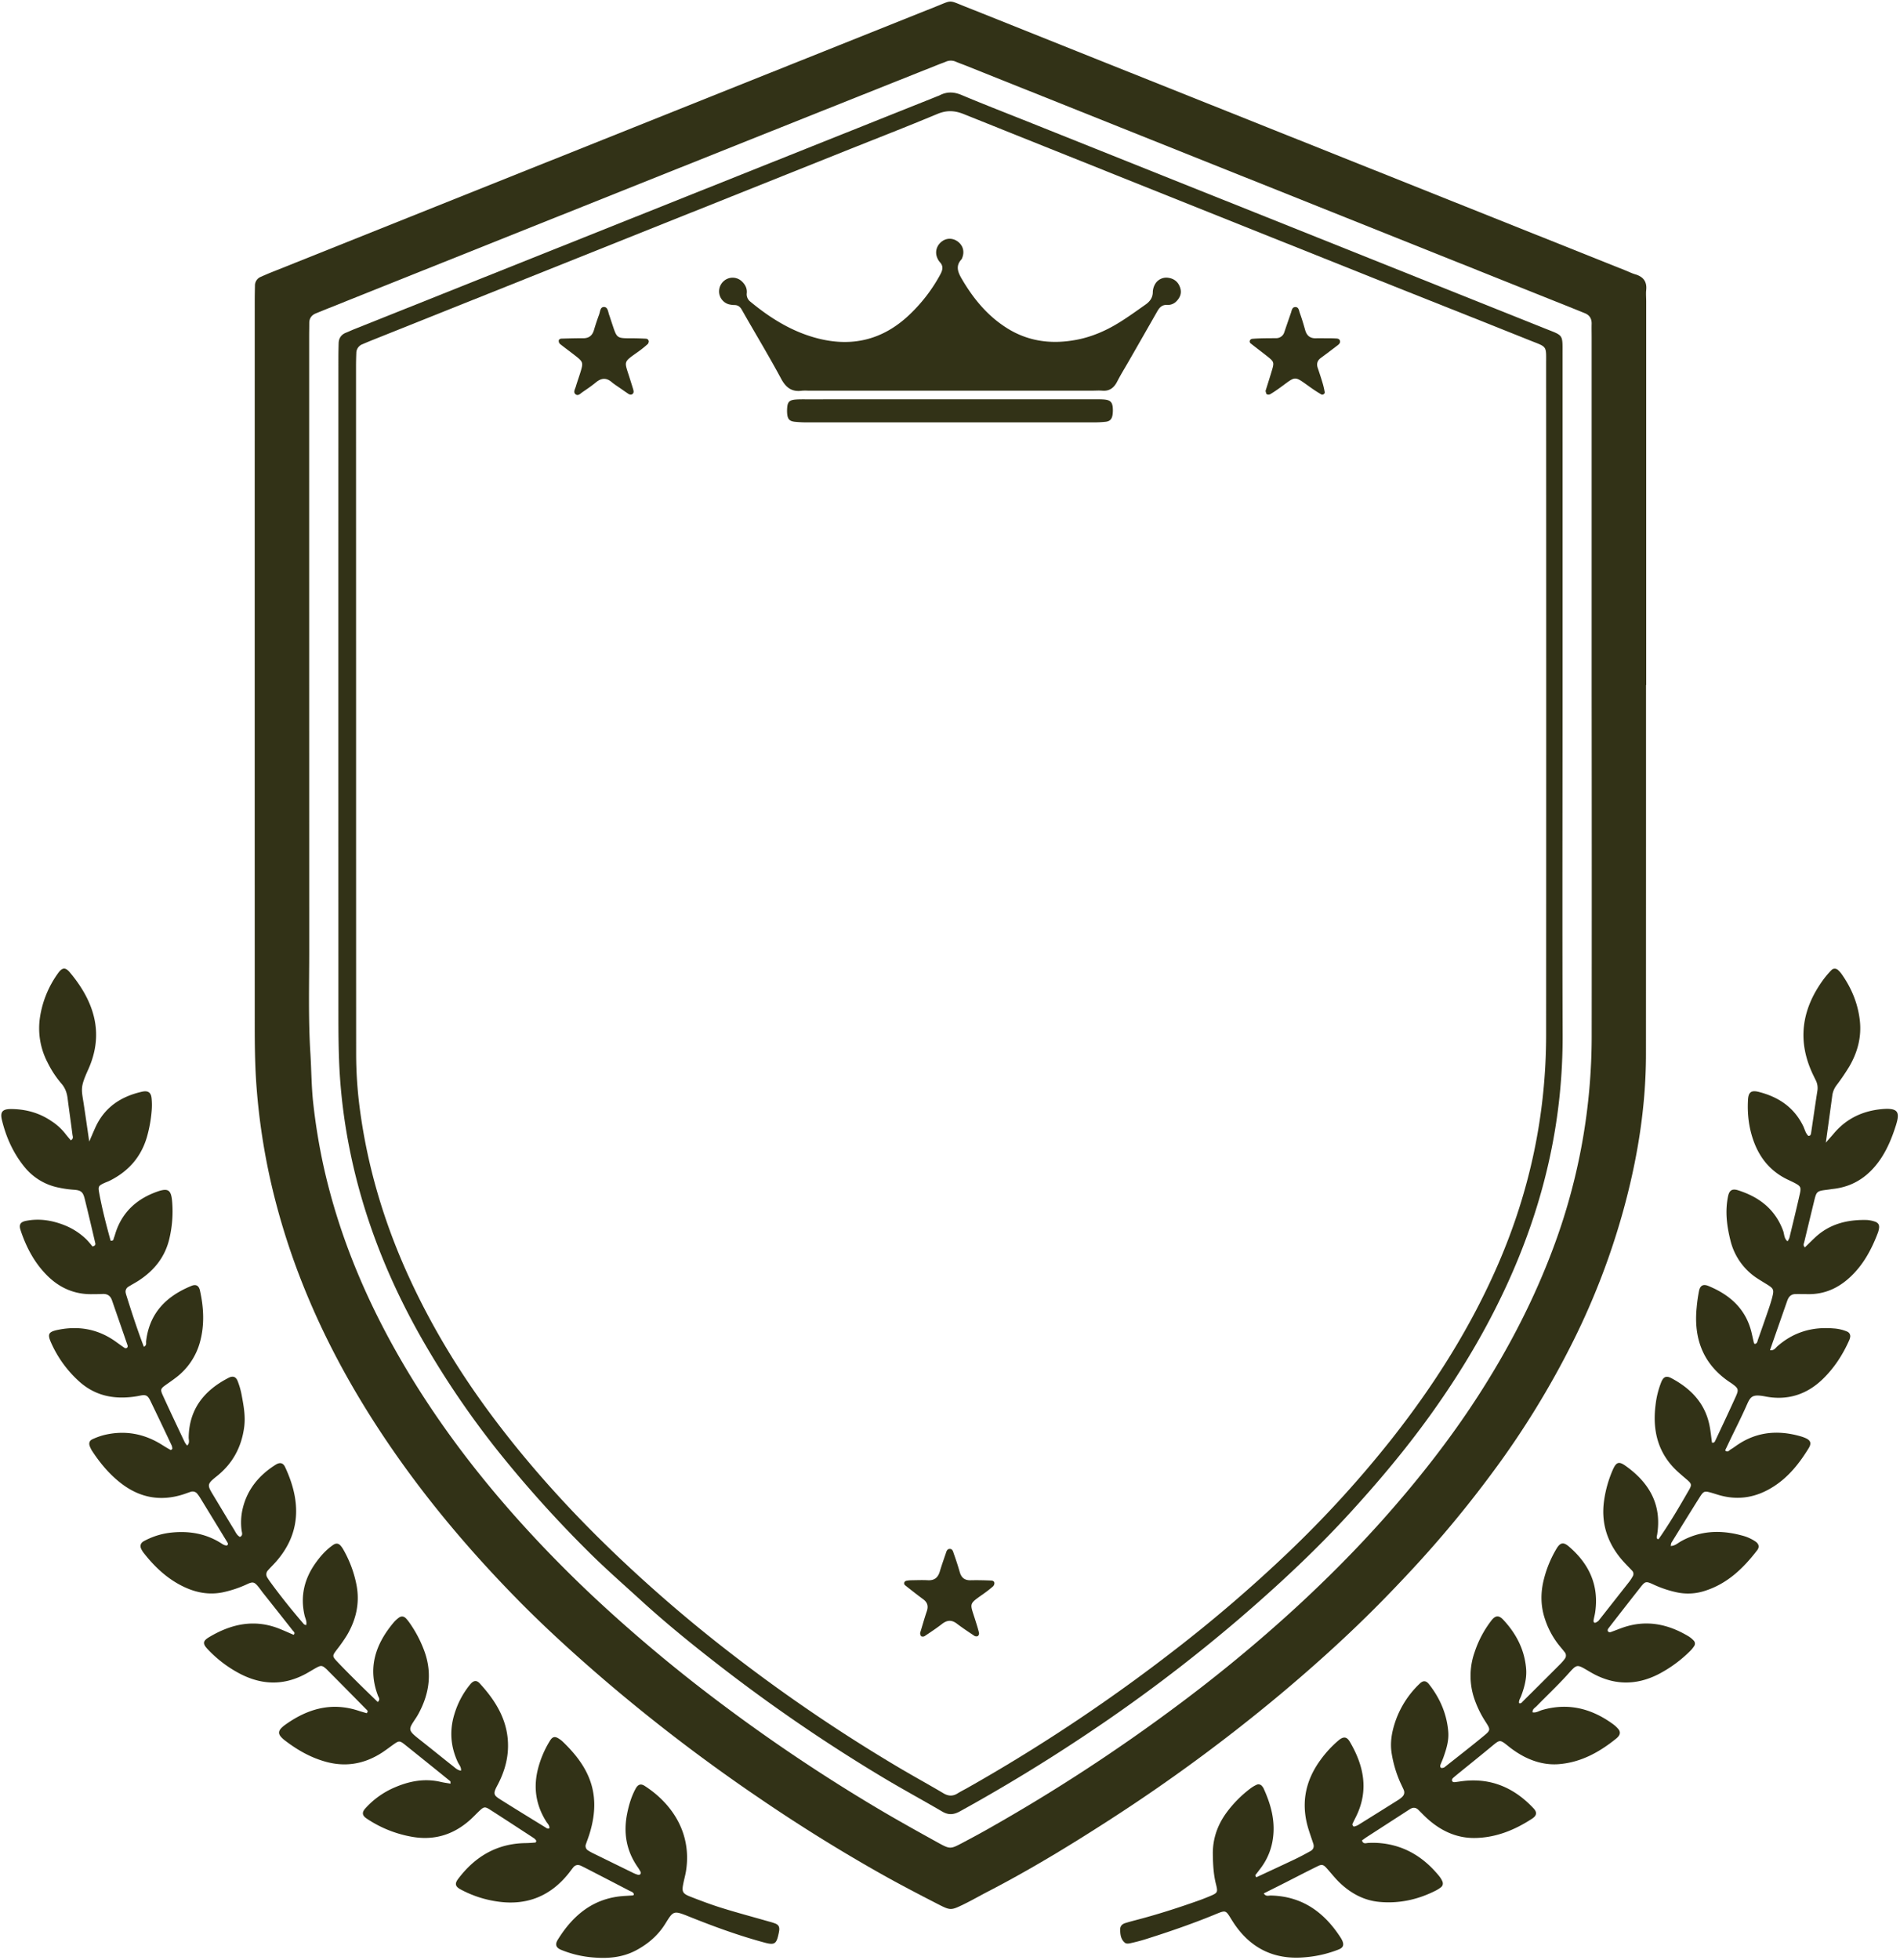<?xml version="1.0" encoding="UTF-8" standalone="no"?><svg xmlns="http://www.w3.org/2000/svg" xmlns:xlink="http://www.w3.org/1999/xlink" data-name="Layer 3" fill="#323217" height="1963.2" preserveAspectRatio="xMidYMid meet" version="1" viewBox="-1.3 -1.6 1903.7 1963.2" width="1903.7" zoomAndPan="magnify"><g id="change1_1"><path d="M1647.94,684.52q0,185.16-.07,370.33c-.1,53.4-8.78,105.65-23,157a729.13,729.13,0,0,1-49.24,128.42A875.18,875.18,0,0,1,1493,1474.7a1127,1127,0,0,1-79.08,95.23c-15.2,16.37-30.66,32.45-46.61,48.08-27.38,26.84-56,52.39-85.35,77a1722,1722,0,0,1-172,126.45c-39.65,25.59-80,50.09-121.94,71.76-7.86,4.06-15.52,8.5-23.47,12.37-13,6.31-13.4,6.44-26,0-19.46-10-38.93-20.12-58-30.87Q818.93,1839.91,760.4,1800a1753.71,1753.71,0,0,1-156.71-119.46c-29.1-25-57.48-50.76-84.4-78-56.07-56.84-106.75-118.09-149.46-185.72-45.35-71.8-79.63-148.35-99-231.25a651.06,651.06,0,0,1-15-97.28c-1.65-21-1.9-42.06-1.9-63.12q-.06-362.75,0-725.5c0-5.06.11-10.11.21-15.16a9.36,9.36,0,0,1,6-8.89c3.07-1.38,6.16-2.71,9.29-4Q603.22,138.14,937.07,4.71c15.86-6.34,12-6.32,28.67.3,43.07,17.09,86.06,34.39,129.09,51.58l532.8,212.79c3.13,1.25,6.17,2.81,9.39,3.74,8,2.33,12,7.17,11.09,15.79-.39,3.75,0,7.58,0,11.37V684.52Zm-54.49,8.54V335.44c0-4.21-.15-8.42,0-12.63.12-5.26-2.1-8.85-7-10.79-3.91-1.55-7.8-3.17-11.71-4.73L967,64.34c-3.52-1.41-7.11-2.66-10.6-4.13a12.16,12.16,0,0,0-9.8-.09c-2.33,1-4.73,1.78-7.07,2.72Q860.28,94.39,781.06,126q-226.45,90.45-452.88,181c-4.3,1.72-8.58,3.49-12.88,5.22s-6.72,4.87-6.73,9.66c0,4.64-.11,9.27-.11,13.9q0,307.08.07,614.15c0,34.52-1,69,1.17,103.57,1.06,16.79,1,33.62,2.91,50.41a604.58,604.58,0,0,0,10.22,62.26c16,72.26,44.83,139.38,82.53,202.76,38.49,64.72,85,123.44,136.8,177.93q32.22,33.87,66.89,65.29,52,47.19,108,89.38a1746.47,1746.47,0,0,0,165.82,111c18.16,10.65,36.56,20.9,55,31.08,12.81,7.08,13,7,25.51.37,10.43-5.5,20.8-11.11,31-17a1773.85,1773.85,0,0,0,177.78-115.77A1518.61,1518.61,0,0,0,1298,1607.68c30.35-28,59.48-57.21,87-88.1,34.2-38.47,66-78.79,94-122,31.46-48.58,57.94-99.66,77.8-154.19a605.23,605.23,0,0,0,36.69-207.87Q1593.63,864.3,1593.45,693.06Z"/></g><g id="change1_2"><path d="M633.85,1895.82c-.5-2.46-2.84-2.81-4.56-3.71-14.55-7.6-29.15-15.11-43.75-22.65-1.49-.77-3-1.49-4.53-2.23-3-1.47-5.74-1.13-7.94,1.51-1.61,2-3.05,4-4.63,6-18.09,22.62-41.56,32.24-70.24,28.34a110.73,110.73,0,0,1-38.27-12.43c-5.07-2.77-5.71-5.68-2.29-10.23,16.91-22.5,38.89-35.6,67.6-36,3.34-.05,6.68-.27,10-.59.32,0,.94-1.55.7-1.92a9,9,0,0,0-2.59-2.62c-14.46-9.44-28.91-18.89-43.44-28.21-5.33-3.43-6.34-3.23-10.94,1.1-3.37,3.18-6.52,6.6-10,9.64-16.55,14.45-35.61,20.1-57.41,16.28a117.61,117.61,0,0,1-45.39-18.21c-4.67-3.11-5.11-6.19-1.27-10.43a84,84,0,0,1,29.69-21c14.66-6.24,29.77-9.06,45.63-5.35,3.23.76,6.53,1.18,9.89,1.77-.12-1.12.09-2.17-.31-2.49q-22.56-18.28-45.25-36.44c-5.53-4.4-6.16-4.21-12.06,0-4.8,3.42-9.47,7.09-14.55,10-16.4,9.53-33.79,12.11-52.31,7.12-15.77-4.24-29.5-12.18-42.25-22.08a25.13,25.13,0,0,1-2.78-2.58c-3.21-3.4-3.05-6.37.54-9.78a28.17,28.17,0,0,1,2.91-2.43c22.37-16.17,46.51-23.33,73.78-14.38,2.77.91,5.59,1.69,8.25,2.49,2.13-2.17.2-3.24-.79-4.24q-18.6-18.91-37.32-37.73c-.89-.9-1.75-1.83-2.7-2.66-3.85-3.38-5.06-3.46-10.1-.64-2.94,1.64-5.81,3.41-8.74,5.07-22.41,12.65-44.85,12.38-67.54.54a122,122,0,0,1-32-24.32c-5.24-5.49-5.14-8.25,1-12,22-13.25,45.07-18.54,70-8.91,5.08,2,10,4.25,15,6.37,2-2,.06-3.11-.83-4.24q-14.85-18.87-29.78-37.65c-1.83-2.31-3.47-4.79-5.38-7-3.33-3.9-5-4.39-9.9-2.14a114.18,114.18,0,0,1-25,8.46c-13.9,2.84-26.91.33-39.29-5.59-16.28-7.78-29.12-19.88-40.14-34a23.09,23.09,0,0,1-2.05-3.19c-1.9-3.49-1.18-6.56,2.45-8.52a73.24,73.24,0,0,1,27.58-8.53c17.23-1.76,33.59.85,48.61,10,2.12,1.28,4.15,3,6.83,2.94,1.65-.89,1.12-2.15.47-3.22q-13.49-22.11-27-44.18a38.23,38.23,0,0,0-2.88-4.14,5.93,5.93,0,0,0-6.72-2.24c-2.81.87-5.55,2-8.37,2.85q-32.46,10-59.84-10.11c-12.34-9.13-22.12-20.66-30.51-33.42a27.9,27.9,0,0,1-2.31-4.48c-1.39-3.3-.69-6,2.43-7.45A67.68,67.68,0,0,1,103,1435.7c20.72-5,40.09-1.5,58.09,9.86,2.82,1.78,5.67,3.51,8.6,5.11.27.15,1.67-.81,1.66-1.25a8.83,8.83,0,0,0-.8-3.61c-7-14.85-14.06-29.69-21.22-44.47-2.52-5.19-4.41-6.33-10.08-5.14a89.21,89.21,0,0,1-20.07,1.91c-15.79-.3-29.59-5.57-41.36-16.25a115.1,115.1,0,0,1-27.41-37.47c-4.6-10-3.61-12.15,7.64-14.3,20.42-3.9,39.36-.22,56.44,11.94,3.08,2.19,6.11,4.45,9.27,6.54a2.36,2.36,0,0,0,2.21-.23,2.53,2.53,0,0,0,.62-2.22c-5.18-15.14-10.47-30.24-15.69-45.37-1.6-4.64-4.77-6.63-9.63-6.33-3.36.2-6.73.13-10.1.19-17.38.35-32.23-6-44.48-17.94-13.23-12.9-21.69-28.88-27.43-46.31-1.76-5.34-.08-8.06,5.38-9.16,13.21-2.65,26-.62,38.39,4.24a67.18,67.18,0,0,1,22.19,14.27,89.15,89.15,0,0,1,6.13,7.12c3.77-.82,2.93-2.8,2.61-4.18-3.34-14.35-6.72-28.7-10.25-43-1.72-7-3.36-9.15-11.12-9.62a107.05,107.05,0,0,1-15-2.13,58.62,58.62,0,0,1-34.85-21.31c-11-13.71-18-29.41-22.11-46.39-1.93-7.94.36-11,8.9-11,14.61,0,28.35,3.67,40.59,12a57.55,57.55,0,0,1,14,12.66c1.74,2.3,3.67,4.45,5.48,6.64,3.11-1.6,1.93-3.88,1.7-5.67-1.54-12.11-3.32-24.19-4.85-36.29-.7-5.59-2.45-10.57-6.24-14.87a99.43,99.43,0,0,1-13.83-21.07,73.8,73.8,0,0,1-7.62-45.31,101.32,101.32,0,0,1,18-44c4.23-6,7.46-6.35,12-.88,24.21,28.88,34.66,60.89,18.39,97.06-8.2,18.25-6.94,19.24-4.48,35.21,1.78,11.61,3.42,23.25,5.45,37.06,2.72-6.25,4.46-10.46,6.37-14.59,9.25-20,25.65-30.61,46.47-35.31,6.08-1.37,9.05.72,9.62,6.66a69,69,0,0,1,.06,12.61,134.22,134.22,0,0,1-4.73,26.07c-5.89,20.17-18.67,34.53-37.35,43.82-1.88.94-3.9,1.59-5.8,2.49-5.08,2.4-5.82,3.28-4.84,8.78,3,16.54,7.18,32.77,11.61,48.75,3.19.52,2.84-1.76,3.39-3.08.66-1.55,1.06-3.2,1.58-4.8,6.74-20.84,21.26-33.9,41.43-41.13,11.26-4,14.34-1.93,15.27,10.18a118.26,118.26,0,0,1-3,37.63c-4.35,17.68-14.94,30.85-29.89,40.77-3.5,2.33-7.26,4.27-10.83,6.49a5.69,5.69,0,0,0-2.76,6.47c.09.41.16.83.29,1.23,5.49,17.61,11.19,35.14,17.82,52.51,3.13-1.42,2.07-3.8,2.28-5.59,3.3-28.28,20.39-45.23,45.58-55.45,4.41-1.78,7.28-.17,8.37,4.73,3.78,17.07,4.69,34.25.09,51.28a66.44,66.44,0,0,1-24.27,36c-3,2.31-6.13,4.47-9.22,6.65-6.13,4.32-6.59,5-3.77,11.19,7.17,15.71,14.58,31.3,21.95,46.92a21.27,21.27,0,0,0,2.36,3.21c2.9-2.54,1.5-5.65,1.55-8.3.51-28.48,15.75-47.05,40-59.54,4.35-2.24,7.44-1.08,9.11,3.36a77.58,77.58,0,0,1,3.86,13.31c2,10.74,4.09,21.4,2.65,32.55-2.63,20.28-11.71,36.86-27.59,49.43-10.06,8-9.52,8.78-3.06,19.48,6.76,11.17,13.41,22.4,20.26,33.51,1.72,2.78,2.95,6.07,6.18,7.73,3.28-1.55,1.87-4.45,1.6-6.59a60,60,0,0,1,1-21.35c4.54-19.57,16.39-33.83,33.08-44.36,4.27-2.69,7.47-2,9.48,2.26,16.06,34.24,16.13,66.51-9.48,95.31-2.52,2.83-5.28,5.44-7.75,8.31a5.73,5.73,0,0,0-.62,7c1.07,1.81,2.29,3.54,3.53,5.23,10.45,14.29,21.54,28.07,33.1,41.47.47.55,1.42.7,2.32,1.12,1.07-3.54-.83-6.63-1.55-9.75-4.48-19.34-.25-36.75,11.11-52.65,4.92-6.88,10.53-13.17,17.53-18,3-2.07,5.55-1.63,7.75,1.07a23.63,23.63,0,0,1,2.17,3.1A116,116,0,0,1,356,1586.43c3.28,17.84-.58,34.33-9.63,49.72a156.43,156.43,0,0,1-10.14,14.46c-4.73,6.31-4.91,6.54.82,12.58,6.09,6.41,12.34,12.67,18.62,18.91,7.11,7.07,14.33,14,21.49,21,2.86-2.59,1-4.45.34-6.1-10.77-28-2.54-52,15.77-73.72a32.32,32.32,0,0,1,4.6-4.3c2.81-2.23,5.36-2,7.82.59a46.9,46.9,0,0,1,3.9,5,121.38,121.38,0,0,1,13.1,24.43c9.27,22.69,6.89,44.45-4.58,65.64-.8,1.48-1.65,2.93-2.58,4.34-7.73,11.77-8.86,11.94,4.07,22.09,10.93,8.59,21.69,17.38,32.64,26,2.46,1.92,4.81,4.39,8.37,4.8.39-3.68-1.95-5.85-3.15-8.41-7.29-15.58-8.54-31.61-3.53-48a85.66,85.66,0,0,1,15.87-30c3.33-4,6.33-4.52,9.56-1,17.34,18.81,29.72,39.85,28.24,66.63-.72,12.84-4.81,24.84-10.82,36-4.49,8.39-3.12,9.62,3.91,14.05,14.62,9.19,29.34,18.21,44.06,27.25,1.29.8,2.61,2.1,4.42,1.15.29-2.89-1.84-4.63-3.12-6.65q-15.33-24.26-8.51-52.07a100.28,100.28,0,0,1,12.24-29c2.65-4.28,5.17-4.59,9.42-1.64a24.26,24.26,0,0,1,3,2.31c26.55,25.33,39.48,52.15,27.33,92.11-1.1,3.63-2.49,7.16-3.71,10.75a5.11,5.11,0,0,0,2.26,6.52,46.22,46.22,0,0,0,4.38,2.5q20.4,10,40.84,20a25.09,25.09,0,0,0,4.71,1.79,2.69,2.69,0,0,0,2.23-.56,2.42,2.42,0,0,0,.38-2.21,48.26,48.26,0,0,0-3.27-5.36c-11.12-16.18-14.14-33.92-10.31-53,1.74-8.72,4.23-17.19,8.45-25,2.4-4.47,5.23-5.45,9.27-2.83,26.82,17.36,47.08,46.53,41.39,84.52-.68,4.57-2,9-2.88,13.59-1.52,7.58-.69,9.66,6.73,12.58,10.58,4.15,21.24,8.17,32.09,11.54,15.68,4.86,31.55,9.09,47.33,13.61a59.2,59.2,0,0,1,6,1.89c3.32,1.33,4.41,3.32,4,7a36.4,36.4,0,0,1-.71,3.72c-2.1,9.78-4.06,11.09-14,8.4-25.66-6.92-50.59-16-75.22-25.89-15.94-6.38-16-6.22-24.19,7-7.25,11.68-17.4,20.4-29.62,26.82-13.63,7.16-28.18,8.22-43,6.94a106.31,106.31,0,0,1-31.83-7.62c-5.1-2.13-6.25-5.32-3.28-10.11,15.43-24.93,36.17-42,66.79-43.84,2.93-.18,5.87-.34,8.79-.57C633.36,1896.66,633.58,1896.14,633.85,1895.82Z"/></g><g id="change1_3"><path d="M1257.37,1878.7c12.89-6,25.81-12,38.65-18.07,5.32-2.54,10.51-5.34,15.67-8.2,3-1.63,3.9-4.28,2.83-7.54-1.45-4.4-3-8.78-4.39-13.19-8.3-25.53-4.15-49,11.64-70.58a110.48,110.48,0,0,1,17.93-19.47c5-4.23,8.36-4,11.45,1.26,14,23.79,19.18,48.44,6.43,74.57-1.29,2.65-2.69,5.23-3.85,7.93-.21.51.46,1.48.88,2.13.15.23.83.3,1.18.19a15.58,15.58,0,0,0,3.51-1.32q20.39-12.67,40.72-25.44a29.23,29.23,0,0,0,3-2.29c2.54-2.13,3.43-4.74,2-7.87-1.18-2.7-2.52-5.33-3.7-8a118.39,118.39,0,0,1-8.17-27.79c-1.82-10.76-.11-21,3.17-31.1a94.71,94.71,0,0,1,24.75-39.13c3.62-3.48,6.45-3.3,9.56.68,10.92,13.93,17.69,29.66,19.15,47.35.74,9-1.93,17.52-4.9,25.9-.85,2.38-1.94,4.67-2.83,7-.45,1.21-.66,2.61.66,3.35.58.33,1.59,0,2.39-.2a2.91,2.91,0,0,0,1.11-.59c13.19-10.47,26.53-20.77,39.5-31.51,6.57-5.44,6.42-6.1,1.56-13.69a103.07,103.07,0,0,1-11.15-22.6,71.05,71.05,0,0,1,0-47.1,106.1,106.1,0,0,1,17.11-32.21c3.87-4.88,7.32-5.07,11.58-.53,13.08,13.93,21.53,30.24,23,49.46.69,9.29-1.75,18.38-5.06,27.14-.85,2.27-2.51,4.35-2,7,2,.7,3-1,4-2q18.85-18.67,37.59-37.47a45.75,45.75,0,0,0,4.1-4.8,5.31,5.31,0,0,0-.17-7c-1.81-2.33-3.74-4.55-5.6-6.85a83.62,83.62,0,0,1-13.78-25.43c-4.7-13.54-4.78-27.25-1.17-41.07a113.56,113.56,0,0,1,12.6-30.22c3.69-6.08,6.9-6.68,12.23-2.12,20.31,17.35,30.42,38.89,26.42,66-.36,2.5-1.06,4.94-1.51,7.43-.22,1.21-.24,2.81,1.15,3,1,.15,2.12-.9,3.16-1.47a3.43,3.43,0,0,0,.88-.9q15.25-19.35,30.48-38.73a43.24,43.24,0,0,0,3.43-5.3,4.59,4.59,0,0,0-.62-5.8c-3.72-4-7.68-7.81-11.16-12-14.13-17.13-20.1-36.58-16.78-58.79a117.27,117.27,0,0,1,8.68-30.26c3.36-7.6,6-8.62,12.41-4.14,23.88,16.83,36.84,38.86,32,69.07-.25,1.54-1.1,3.19.43,4.58.39-.07,1,0,1.15-.21,11.12-15.88,20.89-32.61,30.52-49.41,2.74-4.78,2.24-6-1.94-9.67-3.5-3-7.09-6-10.46-9.14-19.1-18-24.48-40.59-21.32-65.8a88.9,88.9,0,0,1,5.8-23.24c2.15-5.18,5-6.42,10-3.78,19.46,10.35,33.79,25,38.28,47.44,1.14,5.69,1.67,11.51,2.47,17.12,1.89.46,2.67-.58,3.2-1.72,7-14.87,14-29.7,20.78-44.68,3-6.76,2.41-8-3.83-12.55-1-.75-2.1-1.41-3.15-2.12-26.39-18.11-35.49-43.72-32.31-74.61a155.2,155.2,0,0,1,2.32-16.24c1.16-5.45,4.18-7.1,9.31-5,21.83,8.94,37.89,23.31,43.45,47.26.76,3.28,1.47,6.57,2.25,9.85.08.36.48.64.78,1,2.66-.31,2.7-2.71,3.33-4.47q5.5-15.46,10.81-31c1.35-4,2.63-8,3.64-12.09,1.64-6.58,1-7.93-4.53-11.47-3.2-2-6.48-3.94-9.67-6a63,63,0,0,1-28-39.11c-3.59-14.4-5.36-29-2.27-43.77,1.23-5.93,4.11-7.88,10-6,21.17,6.7,37.31,19.07,45.21,40.68,1.24,3.37.78,7.58,4.39,10.41a16.83,16.83,0,0,0,1.84-3.4c3.57-14.74,7.18-29.46,10.5-44.25,1.47-6.54.66-7.7-5.49-10.9-2.62-1.36-5.32-2.54-8-3.87-15.41-7.74-25.86-20-32.06-35.9-5.44-14-7.26-28.53-6.41-43.43.43-7.59,3.22-9.78,10.74-7.88,19.72,5,35.37,15.37,44.55,34.2,1.64,3.35,2.33,7.25,5.19,9.87,2.46,0,2.57-1.89,2.81-3.45,2.06-13.74,4-27.5,6.15-41.22a17.32,17.32,0,0,0-1.53-11c-.77-1.5-1.48-3-2.22-4.54-16.73-34.11-12.26-66.1,9.74-96.27a92,92,0,0,1,8.17-9.58c1.95-2,4.79-1.82,6.8.09a26.43,26.43,0,0,1,3.33,3.77c9.92,14,16.35,29.45,18.3,46.56,1.88,16.5-2.24,31.84-10.46,46a219.58,219.58,0,0,1-12.77,18.8,21.84,21.84,0,0,0-4.34,10.29c-2,15-4.08,29.93-6.47,47.27,3.81-4.36,6.2-7,8.53-9.75,12.47-14.52,28.57-22,47.34-23.77,17.26-1.59,18.46,3.31,14.17,16.76-3.6,11.26-8,22.21-14.52,32.15-11.51,17.45-27,28.63-48.25,31-1.68.19-3.34.5-5,.71-11.54,1.43-11.55,1.42-14.15,12.09q-4.92,20.25-9.79,40.53c-.37,1.51-1.44,3.12.67,5.21,3.21-3.12,6.43-6.31,9.71-9.43,14.67-14,32.64-18.49,52.27-18a30.71,30.71,0,0,1,7.42,1.38c4.14,1.18,5.55,3.52,4.79,7.48a21.71,21.71,0,0,1-.94,3.67c-6.31,16.72-14.55,32.21-27.84,44.61-11.92,11.13-25.71,17.36-42.19,17.14-4.21-.06-8.43-.1-12.64-.06-3.78,0-6.31,2-7.74,5.42-.17.39-.35.77-.49,1.17-5.69,16.27-11.37,32.55-17.3,49.53,4,.76,5.54-2.22,7.46-3.9,16.14-14.16,35-19.63,56.16-17.83a41.32,41.32,0,0,1,13.48,3.1,5,5,0,0,1,3.09,6.15,12.7,12.7,0,0,1-.75,2.41c-6.54,14.79-15.24,28.17-26.93,39.4-16,15.4-35.45,21.31-57,17.12-14.43-2.8-15.15.37-19.8,10.79-4.81,10.76-10.17,21.28-15.28,31.91-1.82,3.77-3.61,7.56-5.4,11.31,2.68,2.46,4-.09,5.59-1,2.19-1.24,4.21-2.79,6.3-4.22,19.85-13.66,41.34-15.4,64-8.83a37.81,37.81,0,0,1,4.74,1.73c5,2.24,6.14,5.12,3.1,10.08-9.1,14.83-19.69,28.33-34.53,38-17.21,11.25-35.58,14.7-55.48,8.92-2-.58-4-1.26-6-1.85-8.57-2.5-9.07-2.49-13.5,4.52-9.44,15-18.7,30-28,45.09-.41.66-.36,1.6-.71,3.29,4.21-.09,7-2.84,10-4.55,19.55-11,40.06-11.74,61.19-6a42.53,42.53,0,0,1,13.8,6.13c3.28,2.33,4.14,5.41,1.6,8.7-13.83,18-29.77,33.38-52,40.51a54,54,0,0,1-28.68,1.59,110,110,0,0,1-22.71-7.57c-8.15-3.78-8.63-3.67-13.8,2.88q-16,20.33-31.86,40.84c-.76,1-1.12,2.36-.08,3.35a2.67,2.67,0,0,0,2.28.38c4-1.38,7.87-3,11.84-4.39,23.64-8.35,45.62-3.85,66.49,8.74a26.45,26.45,0,0,1,4.83,4,4.38,4.38,0,0,1,.46,5.78,28.24,28.24,0,0,1-4,4.85,129.53,129.53,0,0,1-31.48,23.07c-22.8,11.73-45.58,11.17-67.62-1.56-15.69-9.07-13.17-9.37-25.47,4-9.41,10.22-19.53,19.79-29.24,29.73-1.65,1.69-4.27,2.88-4,6.11,3.54.73,6.43-1.4,9.55-2.3,26.37-7.61,49.92-1.45,71.51,14.45a31.11,31.11,0,0,1,4.6,4.29c2.38,2.62,2.37,5.36.14,7.9a15,15,0,0,1-1.78,1.78c-17,13.78-35.6,24.1-57.94,25.81-12,.92-23.4-2-34.14-7.37a97,97,0,0,1-16.83-11.14c-7.83-6.23-7.94-6.06-15.91.55-10.7,8.87-21.55,17.56-32.33,26.33-2.28,1.86-4.58,3.7-6.76,5.67a3,3,0,0,0-.85,2.2c.19,1.52,1.54,1.9,2.81,1.77,2.93-.3,5.83-.83,8.76-1.16,28.15-3.15,51.12,7.11,70.11,27.35,3.8,4,3.37,7.26-1.47,10.43-17.6,11.51-36.81,19.22-58,19.3-17.9.08-33.55-7.33-46.86-19.35-3.13-2.82-6-5.88-9-8.82-2.43-2.36-5.13-2.73-8-1-2.16,1.31-4.26,2.72-6.38,4.09q-18.57,12-37.14,24c-1.74,1.13-3.39,2.38-5,3.52,1.2,4.11,4.24,2.61,6.3,2.52a82.76,82.76,0,0,1,33.5,5.06c15.41,5.85,27.63,15.91,37.88,28.57a24.65,24.65,0,0,1,2.63,4.29c1.3,2.59.84,5-1.47,6.71a34.36,34.36,0,0,1-5.36,3.31c-17.72,8.91-36.45,13-56.27,11.1-15.29-1.47-28.13-8.49-39.14-18.83-4.88-4.6-9-10-13.54-15-3.11-3.44-4.7-4-8.84-1.95-11,5.39-21.8,11-32.7,16.55-7.09,3.59-14.19,7.13-21.4,10.75,2.1,3.36,4.87,2.06,7.09,2.11,31.66.69,53.79,17,70.23,42.64a19.73,19.73,0,0,1,1.2,2.22c2.09,4.44,1.23,7.26-3.31,9.11a116.66,116.66,0,0,1-34.35,7.91c-31.69,2.76-55.71-10-72.43-36.63-7-11.18-5.73-11-18.76-5.66-22.26,9.08-45,16.89-67.86,24.1-5.22,1.65-10.54,3-15.88,4.17-1.54.35-3.75.45-4.83-.39-4.37-3.42-4.95-8.51-4.94-13.64,0-3.45,2.17-5.34,5.24-6.28s6.46-1.89,9.72-2.73c21.63-5.6,42.88-12.41,63.93-19.89,3.57-1.27,7.09-2.68,10.59-4.13,8.09-3.37,8.59-3.86,6.5-12.1-2.53-9.91-3-19.92-3.15-30.06-.21-15.37,4.58-29,13.43-41.32a117.64,117.64,0,0,1,23.83-24.27,33.38,33.38,0,0,1,6.44-3.92,4.49,4.49,0,0,1,5.65,1.39,10.26,10.26,0,0,1,1.44,2.07c7.28,15.93,11.91,32.32,9.42,50.14a63,63,0,0,1-11.64,29c-2,2.7-4.06,5.33-6.09,8C1256.79,1877.43,1257.08,1878.06,1257.37,1878.7Z"/></g><g id="change1_4"><path d="M1564.28,707.59c0,109.12-.29,218.23.09,327.35.3,82.59-17.06,161.26-49.84,236.84-21.89,50.48-49.55,97.58-81.52,142.26-25.28,35.34-53.14,68.51-82.51,100.53-34.81,38-72.44,72.84-111.49,106.31a1601.69,1601.69,0,0,1-155.34,117q-60,39.91-123.13,74.71c-6.22,3.44-11.49,3.89-17.67.28-20.73-12.1-41.87-23.53-62.41-35.94A1668.68,1668.68,0,0,1,726,1671.64c-29.38-22.61-58.29-45.81-85.67-70.85-17.72-16.2-35.85-32-52.81-49a1175.72,1175.72,0,0,1-90.28-100.55,889.34,889.34,0,0,1-73.9-108.53c-35.18-61-61-125.73-74.66-195a562.37,562.37,0,0,1-9.42-71.32c-1.45-21.9-1.48-43.77-1.49-65.65q-.07-326.73,0-653.44c0-5.05.1-10.11.23-15.16s2.66-8.69,7.52-10.59c2.74-1.07,5.4-2.37,8.14-3.46Q645.85,211.41,938.08,94.73c.78-.31,1.59-.57,2.34-1,7.23-3.65,14.11-3.38,21.75-.17,23.29,9.79,46.88,18.89,70.34,28.28q257,102.74,513.92,205.49c19.18,7.67,17.83,5.38,17.84,26.32Q1564.3,530.64,1564.28,707.59ZM355.48,718.45v24q0,155.44.06,310.9a422.23,422.23,0,0,0,3.65,55.42c7.76,58.9,24.67,115.18,49.45,169.13,22.42,48.81,50.13,94.48,82.16,137.52,35.28,47.39,74.58,91.19,117,132.38A1453.47,1453.47,0,0,0,737,1659a1645.27,1645.27,0,0,0,163.25,110.3c14.5,8.57,29.29,16.65,43.78,25.24,4.94,2.93,9.35,3.07,14.14.09,3.21-2,6.63-3.68,9.93-5.54a1722.26,1722.26,0,0,0,202.09-133.89,1449.56,1449.56,0,0,0,118.14-100.85,1099.82,1099.82,0,0,0,104.74-114.67c42.68-54.14,79.36-112,106.82-175.43,31.72-73.28,47.92-149.8,47.95-229.62q.17-335.55,0-671.08c0-19.58,1.44-17.11-16.71-24.38-51.61-20.68-103.31-41.11-155-61.74q-205.93-82.24-411.77-164.74c-9.27-3.72-17.25-4-26.55-.12-30.32,12.66-60.95,24.54-91.46,36.74l-474,189.49q-5.28,2.11-10.5,4.37a9.46,9.46,0,0,0-6.14,8.79c-.2,4.62-.29,9.26-.29,13.89Q355.46,542.15,355.48,718.45Z"/></g><g id="change1_5"><path d="M950.23,389.72H808.67a45.93,45.93,0,0,0-6.32,0c-10.17,1.45-16.19-3-21-12C770,356.62,757.62,336,745.67,315.17l-3.75-6.59c-1.55-2.71-3.62-4.54-7-4.65a24.48,24.48,0,0,1-6.23-.81,13.52,13.52,0,0,1-9.48-12.18,13.83,13.83,0,0,1,8-13.2,13.41,13.41,0,0,1,15.15,2.84c3.16,3.1,5,6.86,4.58,11.32a9.4,9.4,0,0,0,3.76,8.79c19.38,16,40.39,29.17,64.73,35.94,36.18,10.07,68.19,2.55,95.49-24a160.22,160.22,0,0,0,29.73-39c2.37-4.39,3.73-8.46-.26-12.67a14.83,14.83,0,0,1-2.61-4.3c-2.6-6.1-.54-12.77,5-16.7,5-3.55,11.45-3.15,16.35,1,4.74,4,6.07,10,3.53,16a3.81,3.81,0,0,1-.54,1.13c-6.2,6.56-3.7,12.87.15,19.48,11.18,19.17,24.8,36,43.59,48.33,22.08,14.54,46.11,17.62,71.45,12.82,15-2.84,29-8.85,42-16.81,9.33-5.71,18.21-12.15,27.16-18.45,4.26-3,7.27-6.84,7.28-12.58a16.94,16.94,0,0,1,1.9-7.22,13,13,0,0,1,13.7-7c6,.86,10,4.33,11.83,10,1.78,5.42-.17,9.92-4,13.74a11.92,11.92,0,0,1-9.24,3.4c-5-.25-7.59,2.69-9.79,6.56q-14.38,25.26-28.88,50.46c-3.77,6.58-7.76,13-11.23,19.78-3.23,6.26-7.71,9.73-15,9.1-3.34-.29-6.73,0-10.1,0Z"/></g><g id="change1_6"><path d="M951,398.35q70.68,0,141.36,0c3.79,0,7.58-.1,11.36.1,7.61.4,9.79,2.59,10,9.85a31.33,31.33,0,0,1-.22,5c-.59,4.69-2.5,7-7,7.54a103.65,103.65,0,0,1-12.59.58q-78.89.06-157.77,0-63.73,0-127.48,0a114.09,114.09,0,0,1-13.84-.6c-5.35-.67-7-2.85-7.45-8.45a36.86,36.86,0,0,1,0-5c.37-6.29,2.14-8.26,8.38-8.78,3.77-.31,7.57-.23,11.35-.23Q879.05,398.33,951,398.35Z"/></g><g id="change1_7"><path d="M648.78,340.38c-.18.47-.29,1.91-1.07,2.61a107.06,107.06,0,0,1-8.79,7.11c-16.33,11.72-14.87,9.11-9.19,27.35,1.12,3.6,2.3,7.19,3.37,10.82.46,1.6.9,3.43-.59,4.68s-3.14.63-4.58-.33c-2.44-1.63-4.84-3.33-7.24-5-3.09-2.17-6.34-4.17-9.22-6.6-5.5-4.64-10.49-3.94-15.79.44-4.2,3.47-8.74,6.54-13.26,9.61-2,1.36-4.22,4.05-6.64,2.5-3.23-2.07-.91-5.33-.15-7.95,1.53-5.24,3.47-10.36,5-15.58,2.47-8.26,2.1-9.37-4.94-14.93-5.28-4.16-10.73-8.1-16-12.29a4.28,4.28,0,0,1-1.15-3.27c.12-1.34,1.51-1.93,2.8-2,7.13-.18,14.27-.45,21.4-.37,5.91.07,9.41-2.55,11.07-8.18q2.31-7.84,5.17-15.54c1.1-3,1.06-7.89,5.21-7.57,3.62.28,3.78,5,4.91,8.07,1,2.75,1.84,5.58,2.79,8.36,5.09,15.07,4.26,14.9,20.07,14.89,4.61,0,9.22.18,13.83.41C647.07,337.7,648.34,338.16,648.78,340.38Z"/></g><g id="change1_8"><path d="M1266.7,390c2.14-6.88,4.32-13.68,6.36-20.51,2.4-8,2.19-8.78-4.27-13.93-5.57-4.44-11.31-8.69-16.89-13.14a2.49,2.49,0,0,1-.66-3.37,3.07,3.07,0,0,1,2-1.27c3.34-.29,6.69-.44,10-.53,4.62-.11,9.24-.08,13.86-.16a8.43,8.43,0,0,0,8.49-6.21q3.24-9.56,6.55-19.07c.8-2.32,1.08-5.57,4-5.84,4-.36,4,3.66,5,6.18,2,5.52,3.67,11.17,5.27,16.83s5,8.45,11,8.22c3.36-.13,6.72,0,10.08,0,3,0,5.89,0,8.82.15,2,.13,4.5-.05,5,2.65.36,1.78-.92,3.12-2.27,4.15-3.33,2.56-6.69,5.08-10,7.61-2.35,1.76-4.73,3.5-7.08,5.26-3.49,2.61-4.3,6-2.92,10,1.76,5.17,3.46,10.36,5,15.59a75.36,75.36,0,0,1,1.94,8.54c.31,1.67-2,3.15-3.51,2.23-3.24-1.91-6.43-3.93-9.5-6.09-18.51-13-14.73-12.88-32.09-.36-3.06,2.21-6.19,4.35-9.44,6.27a3.89,3.89,0,0,1-3.42.1C1267.21,392.8,1267.13,391.22,1266.7,390Z"/></g><g id="change1_9"><path d="M920.57,1634.12c2.32-7.62,4.36-14.91,6.78-22.06,1.74-5.13.52-8.88-3.8-12-6.08-4.48-12-9.14-17.94-13.84a2.51,2.51,0,0,1-.62-3.38,3.51,3.51,0,0,1,2.06-1.23,29.81,29.81,0,0,1,5-.47c5.46-.07,10.93-.31,16.38,0,6.57.34,10.11-2.73,11.91-8.8s3.92-12,5.95-17.94c.67-2,1.25-4.43,3.65-4.64,3.32-.28,3.74,2.92,4.52,5.09,2.12,5.92,4.1,11.92,5.82,18,1.6,5.63,4.84,8.45,10.88,8.3,6.71-.17,13.44,0,20.15.26,1.61,0,3.6.47,3.73,2.57a4.61,4.61,0,0,1-1.35,3.28c-2.84,2.47-5.83,4.8-8.91,7-16.07,11.42-14.43,9-8.67,27.5,1.25,4,2.53,8,3.51,12.08a3.68,3.68,0,0,1-1.17,3.22,3.91,3.91,0,0,1-3.48-.25c-6-4-11.9-7.91-17.58-12.22-5.16-3.93-9.72-3.62-14.76.27-5.64,4.36-11.6,8.31-17.54,12.27a3.71,3.71,0,0,1-3.4.07C920.91,1636.55,920.85,1635,920.57,1634.12Z"/></g></svg>